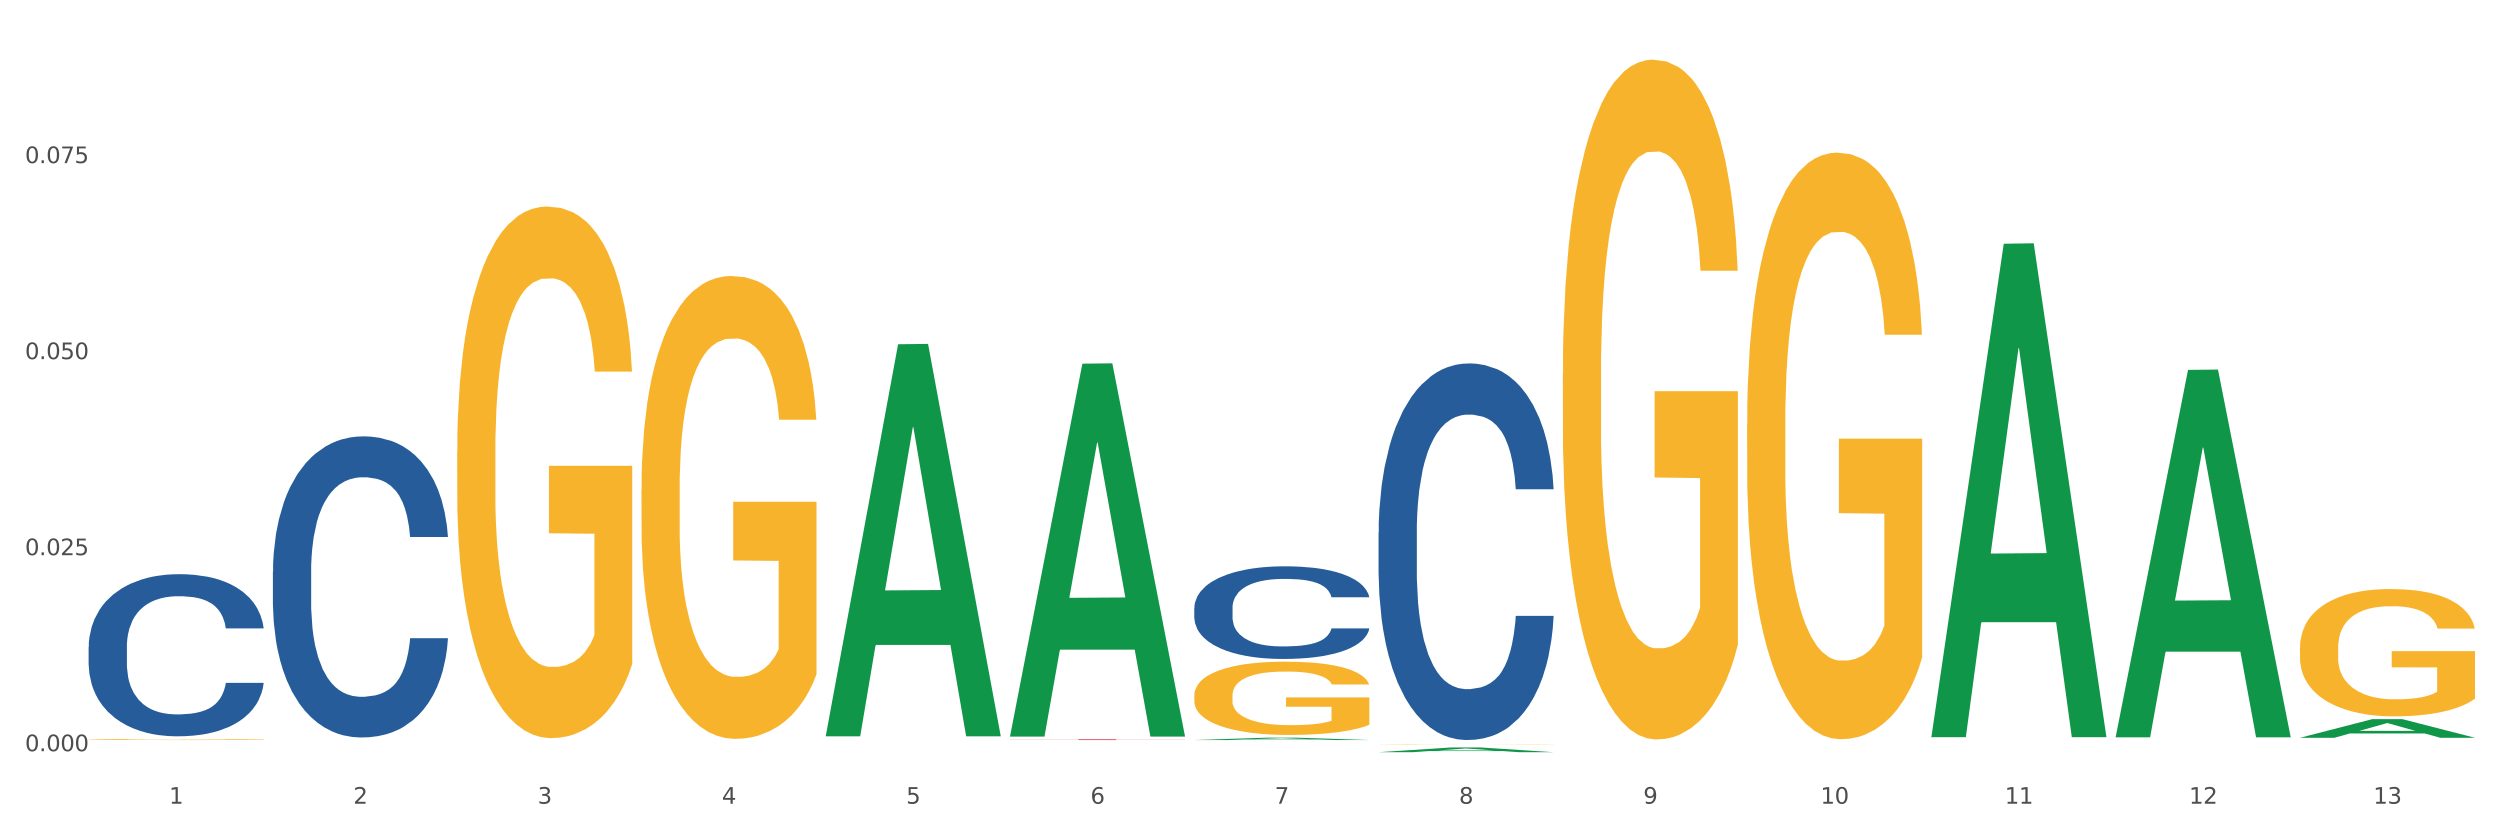 <?xml version="1.0" encoding="utf-8" standalone="no"?>
<!DOCTYPE svg PUBLIC "-//W3C//DTD SVG 1.1//EN"
  "http://www.w3.org/Graphics/SVG/1.1/DTD/svg11.dtd">
<svg xmlns:xlink="http://www.w3.org/1999/xlink" width="1080pt" height="360pt" viewBox="0 0 1080 360" xmlns="http://www.w3.org/2000/svg" version="1.1">
 <rect x="0" y="0" width="1080" height="360" fill="#333333" stroke="none"/>
 <defs>
  <style type="text/css">*{stroke-linejoin: round; stroke-linecap: butt}</style>
 </defs>
 <g id="figure_1">
  <g id="patch_1">
   <path d="M 0 360 
L 1080 360 
L 1080 0 
L 0 0 
z
" style="fill: #ffffff; stroke: #ffffff; stroke-linejoin: miter"/>
  </g>
  <g id="axes_1">
   <g id="matplotlib.axis_1">
    <g id="xtick_1">
     <g id="text_1">
      <!-- 1 -->
      <g style="fill: #4d4d4d" transform="translate(73.043 347.204) scale(0.096 -0.096)">
       <defs>
        <path id="DejaVuSans-31" d="M 794 531 
L 1825 531 
L 1825 4091 
L 703 3866 
L 703 4441 
L 1819 4666 
L 2450 4666 
L 2450 531 
L 3481 531 
L 3481 0 
L 794 0 
L 794 531 
z
" transform="scale(0.016)"/>
       </defs>
       <use xlink:href="#DejaVuSans-31"/>
      </g>
     </g>
    </g>
    <g id="xtick_2">
     <g id="text_2">
      <!-- 2 -->
      <g style="fill: #4d4d4d" transform="translate(152.65 347.204) scale(0.096 -0.096)">
       <defs>
        <path id="DejaVuSans-32" d="M 1228 531 
L 3431 531 
L 3431 0 
L 469 0 
L 469 531 
Q 828 903 1448 1529 
Q 2069 2156 2228 2338 
Q 2531 2678 2651 2914 
Q 2772 3150 2772 3378 
Q 2772 3750 2511 3984 
Q 2250 4219 1831 4219 
Q 1534 4219 1204 4116 
Q 875 4013 500 3803 
L 500 4441 
Q 881 4594 1212 4672 
Q 1544 4750 1819 4750 
Q 2544 4750 2975 4387 
Q 3406 4025 3406 3419 
Q 3406 3131 3298 2873 
Q 3191 2616 2906 2266 
Q 2828 2175 2409 1742 
Q 1991 1309 1228 531 
z
" transform="scale(0.016)"/>
       </defs>
       <use xlink:href="#DejaVuSans-32"/>
      </g>
     </g>
    </g>
    <g id="xtick_3">
     <g id="text_3">
      <!-- 3 -->
      <g style="fill: #4d4d4d" transform="translate(232.258 347.204) scale(0.096 -0.096)">
       <defs>
        <path id="DejaVuSans-33" d="M 2597 2516 
Q 3050 2419 3304 2112 
Q 3559 1806 3559 1356 
Q 3559 666 3084 287 
Q 2609 -91 1734 -91 
Q 1441 -91 1130 -33 
Q 819 25 488 141 
L 488 750 
Q 750 597 1062 519 
Q 1375 441 1716 441 
Q 2309 441 2620 675 
Q 2931 909 2931 1356 
Q 2931 1769 2642 2001 
Q 2353 2234 1838 2234 
L 1294 2234 
L 1294 2753 
L 1863 2753 
Q 2328 2753 2575 2939 
Q 2822 3125 2822 3475 
Q 2822 3834 2567 4026 
Q 2313 4219 1838 4219 
Q 1578 4219 1281 4162 
Q 984 4106 628 3988 
L 628 4550 
Q 988 4650 1302 4700 
Q 1616 4750 1894 4750 
Q 2613 4750 3031 4423 
Q 3450 4097 3450 3541 
Q 3450 3153 3228 2886 
Q 3006 2619 2597 2516 
z
" transform="scale(0.016)"/>
       </defs>
       <use xlink:href="#DejaVuSans-33"/>
      </g>
     </g>
    </g>
    <g id="xtick_4">
     <g id="text_4">
      <!-- 4 -->
      <g style="fill: #4d4d4d" transform="translate(311.865 347.204) scale(0.096 -0.096)">
       <defs>
        <path id="DejaVuSans-34" d="M 2419 4116 
L 825 1625 
L 2419 1625 
L 2419 4116 
z
M 2253 4666 
L 3047 4666 
L 3047 1625 
L 3713 1625 
L 3713 1100 
L 3047 1100 
L 3047 0 
L 2419 0 
L 2419 1100 
L 313 1100 
L 313 1709 
L 2253 4666 
z
" transform="scale(0.016)"/>
       </defs>
       <use xlink:href="#DejaVuSans-34"/>
      </g>
     </g>
    </g>
    <g id="xtick_5">
     <g id="text_5">
      <!-- 5 -->
      <g style="fill: #4d4d4d" transform="translate(391.473 347.204) scale(0.096 -0.096)">
       <defs>
        <path id="DejaVuSans-35" d="M 691 4666 
L 3169 4666 
L 3169 4134 
L 1269 4134 
L 1269 2991 
Q 1406 3038 1543 3061 
Q 1681 3084 1819 3084 
Q 2600 3084 3056 2656 
Q 3513 2228 3513 1497 
Q 3513 744 3044 326 
Q 2575 -91 1722 -91 
Q 1428 -91 1123 -41 
Q 819 9 494 109 
L 494 744 
Q 775 591 1075 516 
Q 1375 441 1709 441 
Q 2250 441 2565 725 
Q 2881 1009 2881 1497 
Q 2881 1984 2565 2268 
Q 2250 2553 1709 2553 
Q 1456 2553 1204 2497 
Q 953 2441 691 2322 
L 691 4666 
z
" transform="scale(0.016)"/>
       </defs>
       <use xlink:href="#DejaVuSans-35"/>
      </g>
     </g>
    </g>
    <g id="xtick_6">
     <g id="text_6">
      <!-- 6 -->
      <g style="fill: #4d4d4d" transform="translate(471.08 347.204) scale(0.096 -0.096)">
       <defs>
        <path id="DejaVuSans-36" d="M 2113 2584 
Q 1688 2584 1439 2293 
Q 1191 2003 1191 1497 
Q 1191 994 1439 701 
Q 1688 409 2113 409 
Q 2538 409 2786 701 
Q 3034 994 3034 1497 
Q 3034 2003 2786 2293 
Q 2538 2584 2113 2584 
z
M 3366 4563 
L 3366 3988 
Q 3128 4100 2886 4159 
Q 2644 4219 2406 4219 
Q 1781 4219 1451 3797 
Q 1122 3375 1075 2522 
Q 1259 2794 1537 2939 
Q 1816 3084 2150 3084 
Q 2853 3084 3261 2657 
Q 3669 2231 3669 1497 
Q 3669 778 3244 343 
Q 2819 -91 2113 -91 
Q 1303 -91 875 529 
Q 447 1150 447 2328 
Q 447 3434 972 4092 
Q 1497 4750 2381 4750 
Q 2619 4750 2861 4703 
Q 3103 4656 3366 4563 
z
" transform="scale(0.016)"/>
       </defs>
       <use xlink:href="#DejaVuSans-36"/>
      </g>
     </g>
    </g>
    <g id="xtick_7">
     <g id="text_7">
      <!-- 7 -->
      <g style="fill: #4d4d4d" transform="translate(550.688 347.204) scale(0.096 -0.096)">
       <defs>
        <path id="DejaVuSans-37" d="M 525 4666 
L 3525 4666 
L 3525 4397 
L 1831 0 
L 1172 0 
L 2766 4134 
L 525 4134 
L 525 4666 
z
" transform="scale(0.016)"/>
       </defs>
       <use xlink:href="#DejaVuSans-37"/>
      </g>
     </g>
    </g>
    <g id="xtick_8">
     <g id="text_8">
      <!-- 8 -->
      <g style="fill: #4d4d4d" transform="translate(630.295 347.204) scale(0.096 -0.096)">
       <defs>
        <path id="DejaVuSans-38" d="M 2034 2216 
Q 1584 2216 1326 1975 
Q 1069 1734 1069 1313 
Q 1069 891 1326 650 
Q 1584 409 2034 409 
Q 2484 409 2743 651 
Q 3003 894 3003 1313 
Q 3003 1734 2745 1975 
Q 2488 2216 2034 2216 
z
M 1403 2484 
Q 997 2584 770 2862 
Q 544 3141 544 3541 
Q 544 4100 942 4425 
Q 1341 4750 2034 4750 
Q 2731 4750 3128 4425 
Q 3525 4100 3525 3541 
Q 3525 3141 3298 2862 
Q 3072 2584 2669 2484 
Q 3125 2378 3379 2068 
Q 3634 1759 3634 1313 
Q 3634 634 3220 271 
Q 2806 -91 2034 -91 
Q 1263 -91 848 271 
Q 434 634 434 1313 
Q 434 1759 690 2068 
Q 947 2378 1403 2484 
z
M 1172 3481 
Q 1172 3119 1398 2916 
Q 1625 2713 2034 2713 
Q 2441 2713 2670 2916 
Q 2900 3119 2900 3481 
Q 2900 3844 2670 4047 
Q 2441 4250 2034 4250 
Q 1625 4250 1398 4047 
Q 1172 3844 1172 3481 
z
" transform="scale(0.016)"/>
       </defs>
       <use xlink:href="#DejaVuSans-38"/>
      </g>
     </g>
    </g>
    <g id="xtick_9">
     <g id="text_9">
      <!-- 9 -->
      <g style="fill: #4d4d4d" transform="translate(709.902 347.204) scale(0.096 -0.096)">
       <defs>
        <path id="DejaVuSans-39" d="M 703 97 
L 703 672 
Q 941 559 1184 500 
Q 1428 441 1663 441 
Q 2288 441 2617 861 
Q 2947 1281 2994 2138 
Q 2813 1869 2534 1725 
Q 2256 1581 1919 1581 
Q 1219 1581 811 2004 
Q 403 2428 403 3163 
Q 403 3881 828 4315 
Q 1253 4750 1959 4750 
Q 2769 4750 3195 4129 
Q 3622 3509 3622 2328 
Q 3622 1225 3098 567 
Q 2575 -91 1691 -91 
Q 1453 -91 1209 -44 
Q 966 3 703 97 
z
M 1959 2075 
Q 2384 2075 2632 2365 
Q 2881 2656 2881 3163 
Q 2881 3666 2632 3958 
Q 2384 4250 1959 4250 
Q 1534 4250 1286 3958 
Q 1038 3666 1038 3163 
Q 1038 2656 1286 2365 
Q 1534 2075 1959 2075 
z
" transform="scale(0.016)"/>
       </defs>
       <use xlink:href="#DejaVuSans-39"/>
      </g>
     </g>
    </g>
    <g id="xtick_10">
     <g id="text_10">
      <!-- 10 -->
      <g style="fill: #4d4d4d" transform="translate(786.456 347.204) scale(0.096 -0.096)">
       <defs>
        <path id="DejaVuSans-30" d="M 2034 4250 
Q 1547 4250 1301 3770 
Q 1056 3291 1056 2328 
Q 1056 1369 1301 889 
Q 1547 409 2034 409 
Q 2525 409 2770 889 
Q 3016 1369 3016 2328 
Q 3016 3291 2770 3770 
Q 2525 4250 2034 4250 
z
M 2034 4750 
Q 2819 4750 3233 4129 
Q 3647 3509 3647 2328 
Q 3647 1150 3233 529 
Q 2819 -91 2034 -91 
Q 1250 -91 836 529 
Q 422 1150 422 2328 
Q 422 3509 836 4129 
Q 1250 4750 2034 4750 
z
" transform="scale(0.016)"/>
       </defs>
       <use xlink:href="#DejaVuSans-31"/>
       <use xlink:href="#DejaVuSans-30" transform="translate(63.623 0)"/>
      </g>
     </g>
    </g>
    <g id="xtick_11">
     <g id="text_11">
      <!-- 11 -->
      <g style="fill: #4d4d4d" transform="translate(866.063 347.204) scale(0.096 -0.096)">
       <use xlink:href="#DejaVuSans-31"/>
       <use xlink:href="#DejaVuSans-31" transform="translate(63.623 0)"/>
      </g>
     </g>
    </g>
    <g id="xtick_12">
     <g id="text_12">
      <!-- 12 -->
      <g style="fill: #4d4d4d" transform="translate(945.671 347.204) scale(0.096 -0.096)">
       <use xlink:href="#DejaVuSans-31"/>
       <use xlink:href="#DejaVuSans-32" transform="translate(63.623 0)"/>
      </g>
     </g>
    </g>
    <g id="xtick_13">
     <g id="text_13">
      <!-- 13 -->
      <g style="fill: #4d4d4d" transform="translate(1025.278 347.204) scale(0.096 -0.096)">
       <use xlink:href="#DejaVuSans-31"/>
       <use xlink:href="#DejaVuSans-33" transform="translate(63.623 0)"/>
      </g>
     </g>
    </g>
    <g id="xtick_14"/>
    <g id="xtick_15"/>
    <g id="xtick_16"/>
    <g id="xtick_17"/>
    <g id="xtick_18"/>
    <g id="xtick_19"/>
    <g id="xtick_20"/>
    <g id="xtick_21"/>
    <g id="xtick_22"/>
    <g id="xtick_23"/>
    <g id="xtick_24"/>
    <g id="xtick_25"/>
   </g>
   <g id="matplotlib.axis_2">
    <g id="ytick_1">
     <g id="text_14">
      <!-- 0.000 -->
      <g style="fill: #4d4d4d" transform="translate(10.8 324.526) scale(0.096 -0.096)">
       <defs>
        <path id="DejaVuSans-2e" d="M 684 794 
L 1344 794 
L 1344 0 
L 684 0 
L 684 794 
z
" transform="scale(0.016)"/>
       </defs>
       <use xlink:href="#DejaVuSans-30"/>
       <use xlink:href="#DejaVuSans-2e" transform="translate(63.623 0)"/>
       <use xlink:href="#DejaVuSans-30" transform="translate(95.41 0)"/>
       <use xlink:href="#DejaVuSans-30" transform="translate(159.033 0)"/>
       <use xlink:href="#DejaVuSans-30" transform="translate(222.656 0)"/>
      </g>
     </g>
    </g>
    <g id="ytick_2">
     <g id="text_15">
      <!-- 0.025 -->
      <g style="fill: #4d4d4d" transform="translate(10.8 239.839) scale(0.096 -0.096)">
       <use xlink:href="#DejaVuSans-30"/>
       <use xlink:href="#DejaVuSans-2e" transform="translate(63.623 0)"/>
       <use xlink:href="#DejaVuSans-30" transform="translate(95.41 0)"/>
       <use xlink:href="#DejaVuSans-32" transform="translate(159.033 0)"/>
       <use xlink:href="#DejaVuSans-35" transform="translate(222.656 0)"/>
      </g>
     </g>
    </g>
    <g id="ytick_3">
     <g id="text_16">
      <!-- 0.050 -->
      <g style="fill: #4d4d4d" transform="translate(10.8 155.153) scale(0.096 -0.096)">
       <use xlink:href="#DejaVuSans-30"/>
       <use xlink:href="#DejaVuSans-2e" transform="translate(63.623 0)"/>
       <use xlink:href="#DejaVuSans-30" transform="translate(95.41 0)"/>
       <use xlink:href="#DejaVuSans-35" transform="translate(159.033 0)"/>
       <use xlink:href="#DejaVuSans-30" transform="translate(222.656 0)"/>
      </g>
     </g>
    </g>
    <g id="ytick_4">
     <g id="text_17">
      <!-- 0.075 -->
      <g style="fill: #4d4d4d" transform="translate(10.8 70.466) scale(0.096 -0.096)">
       <use xlink:href="#DejaVuSans-30"/>
       <use xlink:href="#DejaVuSans-2e" transform="translate(63.623 0)"/>
       <use xlink:href="#DejaVuSans-30" transform="translate(95.41 0)"/>
       <use xlink:href="#DejaVuSans-37" transform="translate(159.033 0)"/>
       <use xlink:href="#DejaVuSans-35" transform="translate(222.656 0)"/>
      </g>
     </g>
    </g>
    <g id="ytick_5"/>
    <g id="ytick_6"/>
    <g id="ytick_7"/>
    <g id="ytick_8"/>
   </g>
   <g id="PolyCollection_1">
    <path d="M 356.713 317.769 
L 356.791 317.61 
L 387.977 148.718 
L 400.92 148.559 
L 432.34 318.087 
L 417.371 318.087 
L 410.588 278.61 
L 378.388 278.61 
L 378.154 279.247 
L 371.604 318.087 
L 356.713 318.087 
L 356.713 317.769 
L 382.442 255.051 
L 406.533 254.892 
L 394.604 184.693 
L 394.449 184.375 
L 394.293 184.852 
L 382.364 254.892 
L 382.442 255.051 
L 356.713 317.769 
z
" clip-path="url(#p6d3423d66d)" style="fill: #109648"/>
    <path d="M 277.105 211.627 
L 277.195 211.444 
L 277.195 204.87 
L 277.373 199.209 
L 278.266 185.512 
L 279.606 174.189 
L 280.588 168.163 
L 281.57 163.232 
L 282.731 158.301 
L 284.159 153.188 
L 286.749 145.7 
L 288.356 141.865 
L 290.32 137.848 
L 293.892 132.004 
L 296.481 128.716 
L 299.16 125.977 
L 303.535 122.69 
L 306.392 121.229 
L 309.428 120.133 
L 313.089 119.403 
L 315.857 119.22 
L 321.928 119.768 
L 327.107 121.412 
L 329.607 122.69 
L 332.821 124.881 
L 334.518 126.342 
L 337.286 129.264 
L 340.143 133.099 
L 342.107 136.387 
L 345.054 142.596 
L 347.286 148.805 
L 349.34 156.475 
L 350.411 161.771 
L 351.215 166.702 
L 351.929 172.363 
L 352.643 181.312 
L 336.571 181.312 
L 335.946 174.92 
L 334.964 168.893 
L 333.536 163.049 
L 332.286 159.397 
L 330.143 154.831 
L 328.178 151.909 
L 326.125 149.718 
L 323.625 147.892 
L 321.66 146.979 
L 318.892 146.248 
L 313.446 146.431 
L 309.785 147.892 
L 307.285 149.718 
L 305.678 151.362 
L 304.249 153.188 
L 302.642 155.745 
L 300.767 159.58 
L 299.428 163.049 
L 298.088 167.432 
L 297.017 171.815 
L 296.035 176.929 
L 295.231 182.407 
L 294.606 188.069 
L 294.07 195.008 
L 293.624 206.513 
L 293.624 231.533 
L 293.802 237.194 
L 294.249 244.681 
L 294.785 250.343 
L 295.677 257.1 
L 296.481 261.665 
L 297.999 268.24 
L 299.695 273.718 
L 301.035 277.188 
L 302.374 280.11 
L 304.696 284.128 
L 307.285 287.415 
L 309.517 289.424 
L 312.553 291.25 
L 314.607 291.981 
L 316.392 292.346 
L 320.767 292.346 
L 323.892 291.798 
L 327.375 290.52 
L 330.053 288.876 
L 332.286 286.867 
L 334.786 283.58 
L 336.393 280.475 
L 336.393 242.307 
L 316.749 242.125 
L 316.749 216.74 
L 352.733 216.74 
L 352.733 291.25 
L 351.215 295.085 
L 349.518 298.555 
L 347.732 301.66 
L 345.054 305.495 
L 341.839 309.147 
L 338.982 311.704 
L 335.946 313.895 
L 332.375 315.904 
L 327.732 317.73 
L 324.875 318.461 
L 321.303 319.009 
L 317.107 319.191 
L 313.446 318.826 
L 309.874 317.913 
L 306.124 316.269 
L 302.463 313.895 
L 299.695 311.521 
L 296.927 308.599 
L 293.981 304.764 
L 291.659 301.112 
L 289.874 297.824 
L 287.909 293.624 
L 285.766 288.146 
L 284.159 283.215 
L 282.731 278.101 
L 281.213 271.527 
L 280.141 265.866 
L 279.07 258.743 
L 278.445 253.447 
L 277.73 245.229 
L 277.195 233.724 
L 277.105 211.627 
z
" clip-path="url(#p6d3423d66d)" style="fill: #f7b32b"/>
    <path d="M 515.928 300.473 
L 516.017 300.444 
L 516.017 299.403 
L 516.196 298.507 
L 517.089 296.34 
L 518.428 294.547 
L 519.41 293.594 
L 520.392 292.813 
L 521.553 292.033 
L 522.982 291.224 
L 525.571 290.039 
L 527.178 289.432 
L 529.143 288.796 
L 532.714 287.871 
L 535.303 287.35 
L 537.982 286.917 
L 542.357 286.397 
L 545.214 286.165 
L 548.25 285.992 
L 551.911 285.876 
L 554.679 285.848 
L 560.751 285.934 
L 565.929 286.194 
L 568.429 286.397 
L 571.644 286.744 
L 573.34 286.975 
L 576.108 287.437 
L 578.965 288.044 
L 580.93 288.564 
L 583.876 289.547 
L 586.108 290.53 
L 588.162 291.744 
L 589.234 292.582 
L 590.037 293.362 
L 590.751 294.258 
L 591.466 295.675 
L 575.394 295.675 
L 574.769 294.663 
L 573.787 293.709 
L 572.358 292.784 
L 571.108 292.206 
L 568.965 291.484 
L 567.001 291.021 
L 564.947 290.674 
L 562.447 290.385 
L 560.483 290.241 
L 557.715 290.125 
L 552.268 290.154 
L 548.607 290.385 
L 546.107 290.674 
L 544.5 290.935 
L 543.072 291.224 
L 541.464 291.628 
L 539.589 292.235 
L 538.25 292.784 
L 536.911 293.478 
L 535.839 294.172 
L 534.857 294.981 
L 534.053 295.848 
L 533.428 296.744 
L 532.893 297.843 
L 532.446 299.663 
L 532.446 303.623 
L 532.625 304.519 
L 533.071 305.704 
L 533.607 306.6 
L 534.5 307.67 
L 535.303 308.392 
L 536.821 309.433 
L 538.518 310.3 
L 539.857 310.849 
L 541.197 311.312 
L 543.518 311.947 
L 546.107 312.468 
L 548.34 312.786 
L 551.375 313.075 
L 553.429 313.19 
L 555.215 313.248 
L 559.59 313.248 
L 562.715 313.161 
L 566.197 312.959 
L 568.876 312.699 
L 571.108 312.381 
L 573.608 311.861 
L 575.215 311.369 
L 575.215 305.329 
L 555.572 305.3 
L 555.572 301.282 
L 591.555 301.282 
L 591.555 313.075 
L 590.037 313.682 
L 588.341 314.231 
L 586.555 314.722 
L 583.876 315.329 
L 580.662 315.907 
L 577.805 316.312 
L 574.769 316.659 
L 571.197 316.977 
L 566.554 317.266 
L 563.697 317.381 
L 560.126 317.468 
L 555.929 317.497 
L 552.268 317.439 
L 548.697 317.295 
L 544.947 317.034 
L 541.286 316.659 
L 538.518 316.283 
L 535.75 315.821 
L 532.803 315.214 
L 530.482 314.635 
L 528.696 314.115 
L 526.732 313.45 
L 524.589 312.583 
L 522.982 311.803 
L 521.553 310.994 
L 520.035 309.953 
L 518.964 309.057 
L 517.892 307.93 
L 517.267 307.092 
L 516.553 305.791 
L 516.017 303.97 
L 515.928 300.473 
z
" clip-path="url(#p6d3423d66d)" style="fill: #f7b32b"/>
    <path d="M 595.535 321.658 
L 595.625 321.658 
L 595.625 321.654 
L 595.803 321.65 
L 596.696 321.641 
L 598.036 321.634 
L 599.018 321.63 
L 600 321.626 
L 601.161 321.623 
L 602.589 321.62 
L 605.179 321.615 
L 606.786 321.612 
L 608.75 321.61 
L 612.322 321.606 
L 614.911 321.604 
L 617.59 321.602 
L 621.965 321.6 
L 624.822 321.599 
L 627.858 321.598 
L 631.519 321.598 
L 634.287 321.598 
L 640.358 321.598 
L 645.537 321.599 
L 648.037 321.6 
L 651.251 321.601 
L 652.948 321.602 
L 655.716 321.604 
L 658.573 321.607 
L 660.537 321.609 
L 663.484 321.613 
L 665.716 321.617 
L 667.77 321.622 
L 668.841 321.626 
L 669.645 321.629 
L 670.359 321.632 
L 671.073 321.638 
L 655.001 321.638 
L 654.376 321.634 
L 653.394 321.63 
L 651.966 321.626 
L 650.716 321.624 
L 648.573 321.621 
L 646.608 321.619 
L 644.555 321.618 
L 642.055 321.616 
L 640.09 321.616 
L 637.322 321.615 
L 631.876 321.615 
L 628.215 321.616 
L 625.715 321.618 
L 624.108 321.619 
L 622.679 321.62 
L 621.072 321.622 
L 619.197 321.624 
L 617.857 321.626 
L 616.518 321.629 
L 615.447 321.632 
L 614.465 321.635 
L 613.661 321.639 
L 613.036 321.643 
L 612.5 321.647 
L 612.054 321.655 
L 612.054 321.671 
L 612.232 321.675 
L 612.679 321.68 
L 613.214 321.684 
L 614.107 321.688 
L 614.911 321.691 
L 616.429 321.695 
L 618.125 321.699 
L 619.465 321.701 
L 620.804 321.703 
L 623.125 321.706 
L 625.715 321.708 
L 627.947 321.709 
L 630.983 321.711 
L 633.036 321.711 
L 634.822 321.711 
L 639.197 321.711 
L 642.322 321.711 
L 645.805 321.71 
L 648.483 321.709 
L 650.716 321.708 
L 653.216 321.705 
L 654.823 321.703 
L 654.823 321.678 
L 635.179 321.678 
L 635.179 321.662 
L 671.163 321.662 
L 671.163 321.711 
L 669.645 321.713 
L 667.948 321.715 
L 666.162 321.717 
L 663.484 321.72 
L 660.269 321.722 
L 657.412 321.724 
L 654.376 321.725 
L 650.805 321.727 
L 646.162 321.728 
L 643.305 321.728 
L 639.733 321.729 
L 635.537 321.729 
L 631.876 321.729 
L 628.304 321.728 
L 624.554 321.727 
L 620.893 321.725 
L 618.125 321.724 
L 615.357 321.722 
L 612.411 321.719 
L 610.089 321.717 
L 608.304 321.715 
L 606.339 321.712 
L 604.196 321.708 
L 602.589 321.705 
L 601.161 321.702 
L 599.643 321.698 
L 598.571 321.694 
L 597.5 321.689 
L 596.875 321.686 
L 596.16 321.68 
L 595.625 321.673 
L 595.535 321.658 
z
" clip-path="url(#p6d3423d66d)" style="fill: #f7b32b"/>
    <path d="M 675.143 161.475 
L 675.232 161.207 
L 675.232 151.551 
L 675.411 143.237 
L 676.304 123.121 
L 677.643 106.492 
L 678.625 97.641 
L 679.607 90.399 
L 680.768 83.157 
L 682.197 75.647 
L 684.786 64.65 
L 686.393 59.018 
L 688.358 53.117 
L 691.929 44.534 
L 694.518 39.707 
L 697.197 35.683 
L 701.572 30.856 
L 704.429 28.71 
L 707.465 27.101 
L 711.126 26.028 
L 713.894 25.759 
L 719.966 26.564 
L 725.144 28.978 
L 727.644 30.856 
L 730.859 34.074 
L 732.555 36.22 
L 735.323 40.511 
L 738.18 46.144 
L 740.145 50.972 
L 743.091 60.091 
L 745.323 69.21 
L 747.377 80.475 
L 748.449 88.253 
L 749.252 95.495 
L 749.966 103.809 
L 750.681 116.952 
L 734.609 116.952 
L 733.984 107.564 
L 733.002 98.713 
L 731.573 90.131 
L 730.323 84.766 
L 728.18 78.061 
L 726.216 73.77 
L 724.162 70.551 
L 721.662 67.869 
L 719.698 66.528 
L 716.93 65.455 
L 711.483 65.723 
L 707.822 67.869 
L 705.322 70.551 
L 703.715 72.965 
L 702.287 75.647 
L 700.679 79.402 
L 698.804 85.035 
L 697.465 90.131 
L 696.126 96.568 
L 695.054 103.005 
L 694.072 110.515 
L 693.268 118.561 
L 692.643 126.876 
L 692.108 137.068 
L 691.661 153.965 
L 691.661 190.71 
L 691.84 199.025 
L 692.286 210.022 
L 692.822 218.336 
L 693.715 228.26 
L 694.518 234.965 
L 696.036 244.621 
L 697.733 252.668 
L 699.072 257.764 
L 700.411 262.055 
L 702.733 267.956 
L 705.322 272.783 
L 707.555 275.734 
L 710.59 278.416 
L 712.644 279.489 
L 714.43 280.025 
L 718.805 280.025 
L 721.93 279.221 
L 725.412 277.343 
L 728.091 274.929 
L 730.323 271.979 
L 732.823 267.151 
L 734.43 262.591 
L 734.43 206.535 
L 714.787 206.267 
L 714.787 168.985 
L 750.77 168.985 
L 750.77 278.416 
L 749.252 284.048 
L 747.556 289.144 
L 745.77 293.704 
L 743.091 299.337 
L 739.877 304.701 
L 737.02 308.456 
L 733.984 311.674 
L 730.412 314.625 
L 725.769 317.307 
L 722.912 318.38 
L 719.341 319.184 
L 715.144 319.453 
L 711.483 318.916 
L 707.912 317.575 
L 704.162 315.161 
L 700.501 311.674 
L 697.733 308.188 
L 694.965 303.896 
L 692.018 298.264 
L 689.697 292.899 
L 687.911 288.072 
L 685.947 281.903 
L 683.804 273.856 
L 682.197 266.615 
L 680.768 259.105 
L 679.25 249.449 
L 678.179 241.134 
L 677.107 230.674 
L 676.482 222.896 
L 675.768 210.826 
L 675.232 193.929 
L 675.143 161.475 
z
" clip-path="url(#p6d3423d66d)" style="fill: #f7b32b"/>
    <path d="M 754.75 183.034 
L 754.84 182.803 
L 754.84 174.471 
L 755.018 167.297 
L 755.911 149.939 
L 757.25 135.59 
L 758.233 127.952 
L 759.215 121.703 
L 760.376 115.454 
L 761.804 108.974 
L 764.394 99.485 
L 766.001 94.625 
L 767.965 89.533 
L 771.537 82.127 
L 774.126 77.961 
L 776.805 74.49 
L 781.18 70.324 
L 784.037 68.472 
L 787.073 67.084 
L 790.734 66.158 
L 793.501 65.927 
L 799.573 66.621 
L 804.752 68.704 
L 807.252 70.324 
L 810.466 73.101 
L 812.163 74.953 
L 814.931 78.656 
L 817.788 83.516 
L 819.752 87.682 
L 822.699 95.551 
L 824.931 103.42 
L 826.985 113.14 
L 828.056 119.852 
L 828.86 126.101 
L 829.574 133.275 
L 830.288 144.616 
L 814.216 144.616 
L 813.591 136.515 
L 812.609 128.878 
L 811.181 121.472 
L 809.931 116.843 
L 807.788 111.057 
L 805.823 107.354 
L 803.77 104.577 
L 801.27 102.262 
L 799.305 101.105 
L 796.537 100.179 
L 791.091 100.411 
L 787.43 102.262 
L 784.93 104.577 
L 783.323 106.66 
L 781.894 108.974 
L 780.287 112.214 
L 778.412 117.075 
L 777.072 121.472 
L 775.733 127.026 
L 774.662 132.581 
L 773.68 139.061 
L 772.876 146.004 
L 772.251 153.179 
L 771.715 161.974 
L 771.269 176.554 
L 771.269 208.261 
L 771.447 215.436 
L 771.894 224.925 
L 772.429 232.099 
L 773.322 240.663 
L 774.126 246.449 
L 775.644 254.78 
L 777.34 261.724 
L 778.68 266.121 
L 780.019 269.824 
L 782.34 274.916 
L 784.93 279.081 
L 787.162 281.627 
L 790.198 283.942 
L 792.251 284.867 
L 794.037 285.33 
L 798.412 285.33 
L 801.537 284.636 
L 805.02 283.016 
L 807.698 280.933 
L 809.931 278.387 
L 812.431 274.221 
L 814.038 270.287 
L 814.038 221.916 
L 794.394 221.685 
L 794.394 189.515 
L 830.378 189.515 
L 830.378 283.942 
L 828.86 288.802 
L 827.163 293.199 
L 825.377 297.134 
L 822.699 301.994 
L 819.484 306.623 
L 816.627 309.863 
L 813.591 312.64 
L 810.02 315.186 
L 805.377 317.5 
L 802.52 318.426 
L 798.948 319.12 
L 794.752 319.352 
L 791.091 318.889 
L 787.519 317.732 
L 783.769 315.649 
L 780.108 312.64 
L 777.34 309.631 
L 774.572 305.928 
L 771.626 301.068 
L 769.304 296.439 
L 767.519 292.273 
L 765.554 286.95 
L 763.411 280.007 
L 761.804 273.758 
L 760.376 267.278 
L 758.858 258.946 
L 757.786 251.772 
L 756.715 242.746 
L 756.09 236.034 
L 755.375 225.619 
L 754.84 211.039 
L 754.75 183.034 
z
" clip-path="url(#p6d3423d66d)" style="fill: #f7b32b"/>
    <path d="M 993.573 279.891 
L 993.662 279.841 
L 993.662 278.032 
L 993.841 276.475 
L 994.734 272.707 
L 996.073 269.592 
L 997.055 267.934 
L 998.037 266.578 
L 999.198 265.221 
L 1000.627 263.815 
L 1003.216 261.755 
L 1004.823 260.7 
L 1006.788 259.595 
L 1010.359 257.987 
L 1012.948 257.083 
L 1015.627 256.329 
L 1020.002 255.425 
L 1022.859 255.023 
L 1025.895 254.722 
L 1029.556 254.521 
L 1032.324 254.47 
L 1038.396 254.621 
L 1043.574 255.073 
L 1046.074 255.425 
L 1049.289 256.028 
L 1050.985 256.43 
L 1053.753 257.233 
L 1056.61 258.288 
L 1058.575 259.193 
L 1061.521 260.901 
L 1063.753 262.609 
L 1065.807 264.719 
L 1066.879 266.176 
L 1067.682 267.532 
L 1068.396 269.09 
L 1069.111 271.551 
L 1053.039 271.551 
L 1052.414 269.793 
L 1051.432 268.135 
L 1050.003 266.528 
L 1048.753 265.523 
L 1046.61 264.267 
L 1044.646 263.463 
L 1042.592 262.86 
L 1040.092 262.358 
L 1038.128 262.107 
L 1035.36 261.906 
L 1029.913 261.956 
L 1026.252 262.358 
L 1023.752 262.86 
L 1022.145 263.312 
L 1020.717 263.815 
L 1019.109 264.518 
L 1017.234 265.573 
L 1015.895 266.528 
L 1014.556 267.733 
L 1013.484 268.939 
L 1012.502 270.346 
L 1011.698 271.853 
L 1011.073 273.41 
L 1010.538 275.319 
L 1010.091 278.484 
L 1010.091 285.367 
L 1010.27 286.924 
L 1010.716 288.984 
L 1011.252 290.542 
L 1012.145 292.4 
L 1012.948 293.656 
L 1014.466 295.465 
L 1016.163 296.972 
L 1017.502 297.927 
L 1018.841 298.73 
L 1021.163 299.836 
L 1023.752 300.74 
L 1025.985 301.293 
L 1029.02 301.795 
L 1031.074 301.996 
L 1032.86 302.096 
L 1037.235 302.096 
L 1040.36 301.946 
L 1043.842 301.594 
L 1046.521 301.142 
L 1048.753 300.589 
L 1051.253 299.685 
L 1052.86 298.831 
L 1052.86 288.331 
L 1033.217 288.281 
L 1033.217 281.298 
L 1069.2 281.298 
L 1069.2 301.795 
L 1067.682 302.85 
L 1065.986 303.805 
L 1064.2 304.659 
L 1061.521 305.714 
L 1058.307 306.718 
L 1055.45 307.422 
L 1052.414 308.025 
L 1048.842 308.577 
L 1044.199 309.08 
L 1041.342 309.281 
L 1037.771 309.431 
L 1033.574 309.482 
L 1029.913 309.381 
L 1026.342 309.13 
L 1022.592 308.678 
L 1018.931 308.025 
L 1016.163 307.371 
L 1013.395 306.568 
L 1010.448 305.513 
L 1008.127 304.508 
L 1006.341 303.604 
L 1004.377 302.448 
L 1002.234 300.941 
L 1000.627 299.585 
L 999.198 298.178 
L 997.68 296.369 
L 996.609 294.812 
L 995.537 292.853 
L 994.912 291.396 
L 994.198 289.135 
L 993.662 285.97 
L 993.573 279.891 
z
" clip-path="url(#p6d3423d66d)" style="fill: #f7b32b"/>
    <path d="M 595.535 230.099 
L 595.625 229.951 
L 595.625 225.79 
L 595.893 220.144 
L 596.876 209.743 
L 598.128 201.867 
L 600.273 192.655 
L 601.435 188.792 
L 602.955 184.483 
L 606.084 177.499 
L 609.66 171.555 
L 612.163 168.286 
L 614.04 166.206 
L 618.241 162.492 
L 620.655 160.857 
L 623.158 159.52 
L 625.304 158.628 
L 628.879 157.588 
L 631.74 157.142 
L 635.047 156.994 
L 637.819 157.142 
L 641.484 157.737 
L 646.847 159.52 
L 648.904 160.56 
L 651.675 162.343 
L 654.535 164.72 
L 656.86 167.098 
L 659.541 170.515 
L 662.313 174.973 
L 664.994 180.619 
L 666.872 185.82 
L 668.391 191.318 
L 669.732 198.004 
L 670.716 205.285 
L 671.163 211.377 
L 654.803 211.377 
L 654.357 205.879 
L 653.463 199.936 
L 652.569 195.924 
L 651.585 192.655 
L 650.066 188.94 
L 648.725 186.563 
L 646.49 183.74 
L 644.434 181.957 
L 642.735 180.916 
L 640.679 180.025 
L 636.299 179.133 
L 633.17 179.133 
L 631.204 179.431 
L 628.79 180.174 
L 626.734 181.214 
L 624.32 182.997 
L 622.443 184.928 
L 620.566 187.454 
L 619.493 189.237 
L 617.884 192.506 
L 616.811 195.181 
L 615.381 199.787 
L 614.576 203.056 
L 613.146 211.526 
L 612.52 217.766 
L 612.252 222.075 
L 612.073 226.83 
L 612.073 250.01 
L 612.61 260.411 
L 613.057 264.869 
L 613.772 269.921 
L 615.113 276.459 
L 617.079 282.848 
L 619.135 287.454 
L 620.834 290.277 
L 622.443 292.358 
L 624.052 293.992 
L 626.019 295.478 
L 627.628 296.369 
L 630.041 297.261 
L 632.902 297.707 
L 635.137 297.707 
L 639.696 296.964 
L 641.752 296.221 
L 643.719 295.181 
L 645.864 293.546 
L 647.563 291.763 
L 648.546 290.426 
L 650.155 287.603 
L 651.407 284.631 
L 652.479 281.213 
L 653.194 278.242 
L 653.999 273.784 
L 654.625 268.732 
L 654.803 266.057 
L 671.163 266.057 
L 670.805 271.407 
L 670.179 276.607 
L 668.928 283.591 
L 667.944 287.603 
L 666.425 292.506 
L 664.816 296.667 
L 662.581 301.273 
L 660.525 304.69 
L 658.379 307.662 
L 656.055 310.337 
L 651.853 314.051 
L 650.334 315.092 
L 647.116 316.875 
L 644.613 317.915 
L 640.947 318.955 
L 637.193 319.549 
L 633.26 319.698 
L 629.773 319.401 
L 625.929 318.509 
L 623.516 317.618 
L 620.834 316.28 
L 617.705 314.2 
L 614.755 311.674 
L 611.984 308.702 
L 609.391 305.285 
L 606.978 301.421 
L 603.849 295.032 
L 601.525 288.791 
L 599.826 282.997 
L 598.664 278.093 
L 597.502 271.852 
L 596.876 267.543 
L 595.893 257.142 
L 595.535 247.484 
L 595.535 230.099 
z
" clip-path="url(#p6d3423d66d)" style="fill: #255c99"/>
    <path d="M 515.928 262.627 
L 516.017 262.591 
L 516.017 261.567 
L 516.286 260.178 
L 517.269 257.62 
L 518.52 255.683 
L 520.666 253.417 
L 521.828 252.466 
L 523.348 251.406 
L 526.476 249.688 
L 530.052 248.226 
L 532.555 247.422 
L 534.432 246.911 
L 538.634 245.997 
L 541.048 245.595 
L 543.551 245.266 
L 545.696 245.046 
L 549.272 244.791 
L 552.132 244.681 
L 555.44 244.644 
L 558.211 244.681 
L 561.876 244.827 
L 567.24 245.266 
L 569.296 245.522 
L 572.067 245.96 
L 574.928 246.545 
L 577.252 247.13 
L 579.934 247.971 
L 582.705 249.067 
L 585.387 250.456 
L 587.264 251.735 
L 588.784 253.088 
L 590.125 254.732 
L 591.108 256.523 
L 591.555 258.022 
L 575.196 258.022 
L 574.749 256.669 
L 573.855 255.207 
L 572.961 254.221 
L 571.978 253.417 
L 570.458 252.503 
L 569.117 251.918 
L 566.882 251.223 
L 564.826 250.785 
L 563.128 250.529 
L 561.072 250.31 
L 556.691 250.09 
L 553.563 250.09 
L 551.596 250.164 
L 549.182 250.346 
L 547.126 250.602 
L 544.713 251.041 
L 542.835 251.516 
L 540.958 252.137 
L 539.885 252.576 
L 538.276 253.38 
L 537.204 254.038 
L 535.773 255.171 
L 534.969 255.975 
L 533.539 258.058 
L 532.913 259.594 
L 532.645 260.653 
L 532.466 261.823 
L 532.466 267.525 
L 533.002 270.083 
L 533.449 271.18 
L 534.164 272.423 
L 535.505 274.031 
L 537.472 275.603 
L 539.528 276.736 
L 541.226 277.43 
L 542.835 277.942 
L 544.445 278.344 
L 546.411 278.709 
L 548.02 278.929 
L 550.434 279.148 
L 553.295 279.258 
L 555.529 279.258 
L 560.088 279.075 
L 562.145 278.892 
L 564.111 278.636 
L 566.257 278.234 
L 567.955 277.796 
L 568.938 277.467 
L 570.548 276.772 
L 571.799 276.041 
L 572.872 275.201 
L 573.587 274.469 
L 574.391 273.373 
L 575.017 272.13 
L 575.196 271.472 
L 591.555 271.472 
L 591.197 272.788 
L 590.572 274.067 
L 589.32 275.785 
L 588.337 276.772 
L 586.817 277.978 
L 585.208 279.002 
L 582.973 280.135 
L 580.917 280.975 
L 578.772 281.706 
L 576.448 282.364 
L 572.246 283.278 
L 570.726 283.534 
L 567.508 283.973 
L 565.005 284.228 
L 561.34 284.484 
L 557.585 284.63 
L 553.652 284.667 
L 550.166 284.594 
L 546.322 284.375 
L 543.908 284.155 
L 541.226 283.826 
L 538.098 283.315 
L 535.148 282.693 
L 532.376 281.962 
L 529.784 281.122 
L 527.37 280.171 
L 524.242 278.6 
L 521.917 277.065 
L 520.219 275.639 
L 519.057 274.433 
L 517.895 272.898 
L 517.269 271.838 
L 516.286 269.279 
L 515.928 266.904 
L 515.928 262.627 
z
" clip-path="url(#p6d3423d66d)" style="fill: #255c99"/>
    <path d="M 117.89 246.957 
L 117.98 246.838 
L 117.98 243.511 
L 118.248 238.997 
L 119.231 230.68 
L 120.483 224.384 
L 122.628 217.018 
L 123.79 213.929 
L 125.31 210.483 
L 128.439 204.899 
L 132.015 200.147 
L 134.518 197.533 
L 136.395 195.87 
L 140.597 192.9 
L 143.01 191.593 
L 145.513 190.524 
L 147.659 189.811 
L 151.234 188.979 
L 154.095 188.623 
L 157.403 188.504 
L 160.174 188.623 
L 163.839 189.098 
L 169.203 190.524 
L 171.259 191.355 
L 174.03 192.781 
L 176.89 194.682 
L 179.215 196.583 
L 181.896 199.315 
L 184.668 202.88 
L 187.349 207.394 
L 189.227 211.553 
L 190.746 215.948 
L 192.087 221.295 
L 193.071 227.116 
L 193.518 231.987 
L 177.159 231.987 
L 176.712 227.591 
L 175.818 222.839 
L 174.924 219.631 
L 173.94 217.018 
L 172.421 214.047 
L 171.08 212.147 
L 168.845 209.889 
L 166.789 208.464 
L 165.09 207.632 
L 163.034 206.919 
L 158.654 206.206 
L 155.525 206.206 
L 153.559 206.444 
L 151.145 207.038 
L 149.089 207.87 
L 146.675 209.295 
L 144.798 210.84 
L 142.921 212.859 
L 141.848 214.285 
L 140.239 216.899 
L 139.166 219.037 
L 137.736 222.72 
L 136.931 225.334 
L 135.501 232.106 
L 134.875 237.096 
L 134.607 240.541 
L 134.428 244.343 
L 134.428 262.877 
L 134.965 271.193 
L 135.412 274.758 
L 136.127 278.797 
L 137.468 284.024 
L 139.434 289.133 
L 141.49 292.816 
L 143.189 295.073 
L 144.798 296.737 
L 146.407 298.044 
L 148.374 299.232 
L 149.983 299.944 
L 152.396 300.657 
L 155.257 301.014 
L 157.492 301.014 
L 162.051 300.42 
L 164.107 299.826 
L 166.074 298.994 
L 168.219 297.687 
L 169.918 296.261 
L 170.901 295.192 
L 172.51 292.935 
L 173.762 290.559 
L 174.834 287.826 
L 175.549 285.45 
L 176.354 281.886 
L 176.98 277.846 
L 177.159 275.708 
L 193.518 275.708 
L 193.16 279.985 
L 192.534 284.143 
L 191.283 289.727 
L 190.299 292.935 
L 188.78 296.856 
L 187.171 300.182 
L 184.936 303.865 
L 182.88 306.598 
L 180.734 308.974 
L 178.41 311.112 
L 174.209 314.082 
L 172.689 314.914 
L 169.471 316.34 
L 166.968 317.171 
L 163.303 318.003 
L 159.548 318.478 
L 155.615 318.597 
L 152.128 318.359 
L 148.284 317.647 
L 145.871 316.934 
L 143.189 315.865 
L 140.06 314.201 
L 137.11 312.182 
L 134.339 309.805 
L 131.747 307.073 
L 129.333 303.984 
L 126.204 298.875 
L 123.88 293.885 
L 122.181 289.252 
L 121.019 285.331 
L 119.857 280.341 
L 119.231 276.896 
L 118.248 268.58 
L 117.89 260.857 
L 117.89 246.957 
z
" clip-path="url(#p6d3423d66d)" style="fill: #255c99"/>
    <path d="M 38.283 279.517 
L 38.372 279.453 
L 38.372 277.662 
L 38.641 275.231 
L 39.624 270.753 
L 40.875 267.363 
L 43.021 263.397 
L 44.183 261.734 
L 45.703 259.879 
L 48.831 256.873 
L 52.407 254.314 
L 54.91 252.907 
L 56.788 252.011 
L 60.989 250.412 
L 63.403 249.708 
L 65.906 249.133 
L 68.051 248.749 
L 71.627 248.301 
L 74.487 248.109 
L 77.795 248.045 
L 80.566 248.109 
L 84.231 248.365 
L 89.595 249.133 
L 91.651 249.58 
L 94.422 250.348 
L 97.283 251.372 
L 99.607 252.395 
L 102.289 253.866 
L 105.06 255.785 
L 107.742 258.216 
L 109.619 260.455 
L 111.139 262.821 
L 112.48 265.7 
L 113.463 268.834 
L 113.91 271.457 
L 97.551 271.457 
L 97.104 269.09 
L 96.21 266.531 
L 95.316 264.804 
L 94.333 263.397 
L 92.813 261.798 
L 91.472 260.775 
L 89.237 259.559 
L 87.181 258.792 
L 85.483 258.344 
L 83.427 257.96 
L 79.047 257.576 
L 75.918 257.576 
L 73.951 257.704 
L 71.537 258.024 
L 69.481 258.472 
L 67.068 259.239 
L 65.191 260.071 
L 63.313 261.158 
L 62.241 261.926 
L 60.631 263.333 
L 59.559 264.485 
L 58.128 266.467 
L 57.324 267.875 
L 55.894 271.521 
L 55.268 274.207 
L 55 276.062 
L 54.821 278.109 
L 54.821 288.088 
L 55.357 292.566 
L 55.804 294.485 
L 56.519 296.659 
L 57.86 299.474 
L 59.827 302.224 
L 61.883 304.207 
L 63.581 305.423 
L 65.191 306.318 
L 66.8 307.022 
L 68.766 307.662 
L 70.375 308.045 
L 72.789 308.429 
L 75.65 308.621 
L 77.884 308.621 
L 82.444 308.301 
L 84.5 307.981 
L 86.466 307.534 
L 88.612 306.83 
L 90.31 306.062 
L 91.293 305.487 
L 92.903 304.271 
L 94.154 302.992 
L 95.227 301.521 
L 95.942 300.241 
L 96.747 298.322 
L 97.372 296.148 
L 97.551 294.996 
L 113.91 294.996 
L 113.553 297.299 
L 112.927 299.538 
L 111.675 302.544 
L 110.692 304.271 
L 109.172 306.382 
L 107.563 308.173 
L 105.328 310.156 
L 103.272 311.627 
L 101.127 312.907 
L 98.803 314.058 
L 94.601 315.657 
L 93.081 316.105 
L 89.863 316.873 
L 87.36 317.32 
L 83.695 317.768 
L 79.94 318.024 
L 76.007 318.088 
L 72.521 317.96 
L 68.677 317.576 
L 66.263 317.192 
L 63.581 316.617 
L 60.453 315.721 
L 57.503 314.634 
L 54.731 313.354 
L 52.139 311.883 
L 49.725 310.22 
L 46.597 307.47 
L 44.272 304.783 
L 42.574 302.288 
L 41.412 300.177 
L 40.25 297.491 
L 39.624 295.636 
L 38.641 291.158 
L 38.283 287.001 
L 38.283 279.517 
z
" clip-path="url(#p6d3423d66d)" style="fill: #255c99"/>
    <path d="M 197.498 195.34 
L 197.587 195.131 
L 197.587 187.58 
L 197.766 181.078 
L 198.659 165.347 
L 199.998 152.343 
L 200.98 145.421 
L 201.962 139.758 
L 203.123 134.095 
L 204.552 128.222 
L 207.141 119.623 
L 208.748 115.218 
L 210.713 110.604 
L 214.284 103.892 
L 216.874 100.117 
L 219.552 96.971 
L 223.927 93.195 
L 226.785 91.517 
L 229.82 90.259 
L 233.481 89.42 
L 236.249 89.21 
L 242.321 89.839 
L 247.499 91.727 
L 249.999 93.195 
L 253.214 95.712 
L 254.91 97.39 
L 257.678 100.746 
L 260.535 105.151 
L 262.5 108.926 
L 265.446 116.057 
L 267.679 123.188 
L 269.732 131.998 
L 270.804 138.08 
L 271.607 143.743 
L 272.322 150.245 
L 273.036 160.523 
L 256.964 160.523 
L 256.339 153.182 
L 255.357 146.26 
L 253.928 139.548 
L 252.678 135.354 
L 250.535 130.11 
L 248.571 126.754 
L 246.517 124.237 
L 244.017 122.14 
L 242.053 121.091 
L 239.285 120.252 
L 233.838 120.462 
L 230.177 122.14 
L 227.677 124.237 
L 226.07 126.125 
L 224.642 128.222 
L 223.034 131.159 
L 221.159 135.563 
L 219.82 139.548 
L 218.481 144.582 
L 217.409 149.616 
L 216.427 155.489 
L 215.623 161.781 
L 214.998 168.283 
L 214.463 176.254 
L 214.016 189.467 
L 214.016 218.202 
L 214.195 224.704 
L 214.641 233.304 
L 215.177 239.806 
L 216.07 247.566 
L 216.874 252.81 
L 218.391 260.361 
L 220.088 266.653 
L 221.427 270.638 
L 222.767 273.994 
L 225.088 278.608 
L 227.677 282.384 
L 229.91 284.691 
L 232.945 286.788 
L 234.999 287.627 
L 236.785 288.047 
L 241.16 288.047 
L 244.285 287.418 
L 247.767 285.949 
L 250.446 284.062 
L 252.678 281.755 
L 255.178 277.979 
L 256.785 274.414 
L 256.785 230.577 
L 237.142 230.367 
L 237.142 201.213 
L 273.125 201.213 
L 273.125 286.788 
L 271.607 291.193 
L 269.911 295.178 
L 268.125 298.744 
L 265.446 303.148 
L 262.232 307.343 
L 259.375 310.28 
L 256.339 312.797 
L 252.767 315.104 
L 248.124 317.201 
L 245.267 318.04 
L 241.696 318.669 
L 237.499 318.879 
L 233.838 318.46 
L 230.267 317.411 
L 226.517 315.523 
L 222.856 312.797 
L 220.088 310.07 
L 217.32 306.714 
L 214.373 302.309 
L 212.052 298.115 
L 210.266 294.339 
L 208.302 289.515 
L 206.159 283.223 
L 204.552 277.56 
L 203.123 271.687 
L 201.605 264.136 
L 200.534 257.634 
L 199.462 249.454 
L 198.837 243.372 
L 198.123 233.933 
L 197.587 220.719 
L 197.498 195.34 
z
" clip-path="url(#p6d3423d66d)" style="fill: #f7b32b"/>
    <path d="M 436.32 319.404 
L 511.948 319.404 
L 511.948 319.444 
L 482.199 319.445 
L 482.199 319.698 
L 465.89 319.698 
L 465.89 319.445 
L 436.32 319.444 
L 436.32 319.404 
L 436.32 319.404 
z
" clip-path="url(#p6d3423d66d)" style="fill: #d62839"/>
    <path d="M 38.283 319.467 
L 38.372 319.466 
L 38.372 319.452 
L 38.551 319.44 
L 39.444 319.411 
L 40.783 319.386 
L 41.765 319.374 
L 42.747 319.363 
L 43.908 319.352 
L 45.337 319.341 
L 47.926 319.325 
L 49.533 319.317 
L 51.498 319.308 
L 55.069 319.296 
L 57.659 319.289 
L 60.337 319.283 
L 64.712 319.276 
L 67.57 319.273 
L 70.605 319.27 
L 74.266 319.269 
L 77.034 319.268 
L 83.106 319.27 
L 88.284 319.273 
L 90.784 319.276 
L 93.999 319.281 
L 95.695 319.284 
L 98.463 319.29 
L 101.32 319.298 
L 103.285 319.305 
L 106.231 319.319 
L 108.464 319.332 
L 110.517 319.348 
L 111.589 319.36 
L 112.392 319.37 
L 113.107 319.383 
L 113.821 319.402 
L 97.749 319.402 
L 97.124 319.388 
L 96.142 319.375 
L 94.713 319.363 
L 93.463 319.355 
L 91.32 319.345 
L 89.356 319.339 
L 87.302 319.334 
L 84.802 319.33 
L 82.838 319.328 
L 80.07 319.326 
L 74.623 319.327 
L 70.962 319.33 
L 68.462 319.334 
L 66.855 319.337 
L 65.427 319.341 
L 63.819 319.347 
L 61.944 319.355 
L 60.605 319.363 
L 59.266 319.372 
L 58.194 319.381 
L 57.212 319.392 
L 56.409 319.404 
L 55.783 319.416 
L 55.248 319.431 
L 54.801 319.456 
L 54.801 319.51 
L 54.98 319.522 
L 55.426 319.538 
L 55.962 319.55 
L 56.855 319.564 
L 57.659 319.574 
L 59.176 319.588 
L 60.873 319.6 
L 62.212 319.608 
L 63.552 319.614 
L 65.873 319.623 
L 68.462 319.63 
L 70.695 319.634 
L 73.73 319.638 
L 75.784 319.639 
L 77.57 319.64 
L 81.945 319.64 
L 85.07 319.639 
L 88.552 319.636 
L 91.231 319.633 
L 93.463 319.628 
L 95.963 319.621 
L 97.57 319.615 
L 97.57 319.533 
L 77.927 319.532 
L 77.927 319.478 
L 113.91 319.478 
L 113.91 319.638 
L 112.392 319.646 
L 110.696 319.654 
L 108.91 319.66 
L 106.231 319.668 
L 103.017 319.676 
L 100.16 319.682 
L 97.124 319.686 
L 93.552 319.691 
L 88.909 319.695 
L 86.052 319.696 
L 82.481 319.697 
L 78.284 319.698 
L 74.623 319.697 
L 71.052 319.695 
L 67.302 319.692 
L 63.641 319.686 
L 60.873 319.681 
L 58.105 319.675 
L 55.158 319.667 
L 52.837 319.659 
L 51.051 319.652 
L 49.087 319.643 
L 46.944 319.631 
L 45.337 319.621 
L 43.908 319.61 
L 42.39 319.595 
L 41.319 319.583 
L 40.247 319.568 
L 39.622 319.557 
L 38.908 319.539 
L 38.372 319.514 
L 38.283 319.467 
z
" clip-path="url(#p6d3423d66d)" style="fill: #f7b32b"/>
    <path d="M 515.928 319.696 
L 516.006 319.695 
L 547.192 318.678 
L 560.135 318.677 
L 591.555 319.698 
L 576.586 319.698 
L 569.803 319.46 
L 537.603 319.46 
L 537.369 319.464 
L 530.819 319.698 
L 515.928 319.698 
L 515.928 319.696 
L 541.657 319.318 
L 565.748 319.317 
L 553.819 318.895 
L 553.664 318.893 
L 553.508 318.896 
L 541.579 319.317 
L 541.657 319.318 
L 515.928 319.696 
z
" clip-path="url(#p6d3423d66d)" style="fill: #109648"/>
    <path d="M 993.573 318.714 
L 993.651 318.706 
L 1024.837 310.67 
L 1037.78 310.662 
L 1069.2 318.729 
L 1054.231 318.729 
L 1047.447 316.85 
L 1015.247 316.85 
L 1015.014 316.881 
L 1008.464 318.729 
L 993.573 318.729 
L 993.573 318.714 
L 1019.302 315.729 
L 1043.393 315.722 
L 1031.464 312.381 
L 1031.308 312.366 
L 1031.153 312.389 
L 1019.224 315.722 
L 1019.302 315.729 
L 993.573 318.714 
z
" clip-path="url(#p6d3423d66d)" style="fill: #109648"/>
    <path d="M 913.965 318.222 
L 914.043 318.072 
L 945.23 159.796 
L 958.172 159.647 
L 989.593 318.52 
L 974.623 318.52 
L 967.84 281.524 
L 935.64 281.524 
L 935.406 282.121 
L 928.857 318.52 
L 913.965 318.52 
L 913.965 318.222 
L 939.694 259.446 
L 963.786 259.297 
L 951.857 193.51 
L 951.701 193.212 
L 951.545 193.66 
L 939.616 259.297 
L 939.694 259.446 
L 913.965 318.222 
z
" clip-path="url(#p6d3423d66d)" style="fill: #109648"/>
    <path d="M 834.358 318.076 
L 834.436 317.876 
L 865.622 105.296 
L 878.565 105.096 
L 909.985 318.477 
L 895.016 318.477 
L 888.232 268.788 
L 856.032 268.788 
L 855.799 269.59 
L 849.249 318.477 
L 834.358 318.477 
L 834.358 318.076 
L 860.087 239.135 
L 884.178 238.935 
L 872.249 150.577 
L 872.093 150.177 
L 871.938 150.778 
L 860.009 238.935 
L 860.087 239.135 
L 834.358 318.076 
z
" clip-path="url(#p6d3423d66d)" style="fill: #109648"/>
    <path d="M 595.535 324.946 
L 595.613 324.944 
L 626.8 322.911 
L 639.742 322.909 
L 671.163 324.95 
L 656.193 324.95 
L 649.41 324.474 
L 617.21 324.474 
L 616.976 324.482 
L 610.427 324.95 
L 595.535 324.95 
L 595.535 324.946 
L 621.264 324.191 
L 645.356 324.189 
L 633.427 323.344 
L 633.271 323.34 
L 633.115 323.346 
L 621.186 324.189 
L 621.264 324.191 
L 595.535 324.946 
z
" clip-path="url(#p6d3423d66d)" style="fill: #109648"/>
    <path d="M 436.32 317.92 
L 436.398 317.769 
L 467.585 157.105 
L 480.527 156.953 
L 511.948 318.223 
L 496.978 318.223 
L 490.195 280.669 
L 457.995 280.669 
L 457.761 281.275 
L 451.212 318.223 
L 436.32 318.223 
L 436.32 317.92 
L 462.049 258.258 
L 486.141 258.107 
L 474.212 191.327 
L 474.056 191.024 
L 473.9 191.479 
L 461.971 258.107 
L 462.049 258.258 
L 436.32 317.92 
z
" clip-path="url(#p6d3423d66d)" style="fill: #109648"/>
   </g>
  </g>
 </g>
 <defs>
  <clipPath id="p6d3423d66d">
   <rect x="38.283" y="10.8" width="1030.917" height="329.109"/>
  </clipPath>
 </defs>
</svg>
